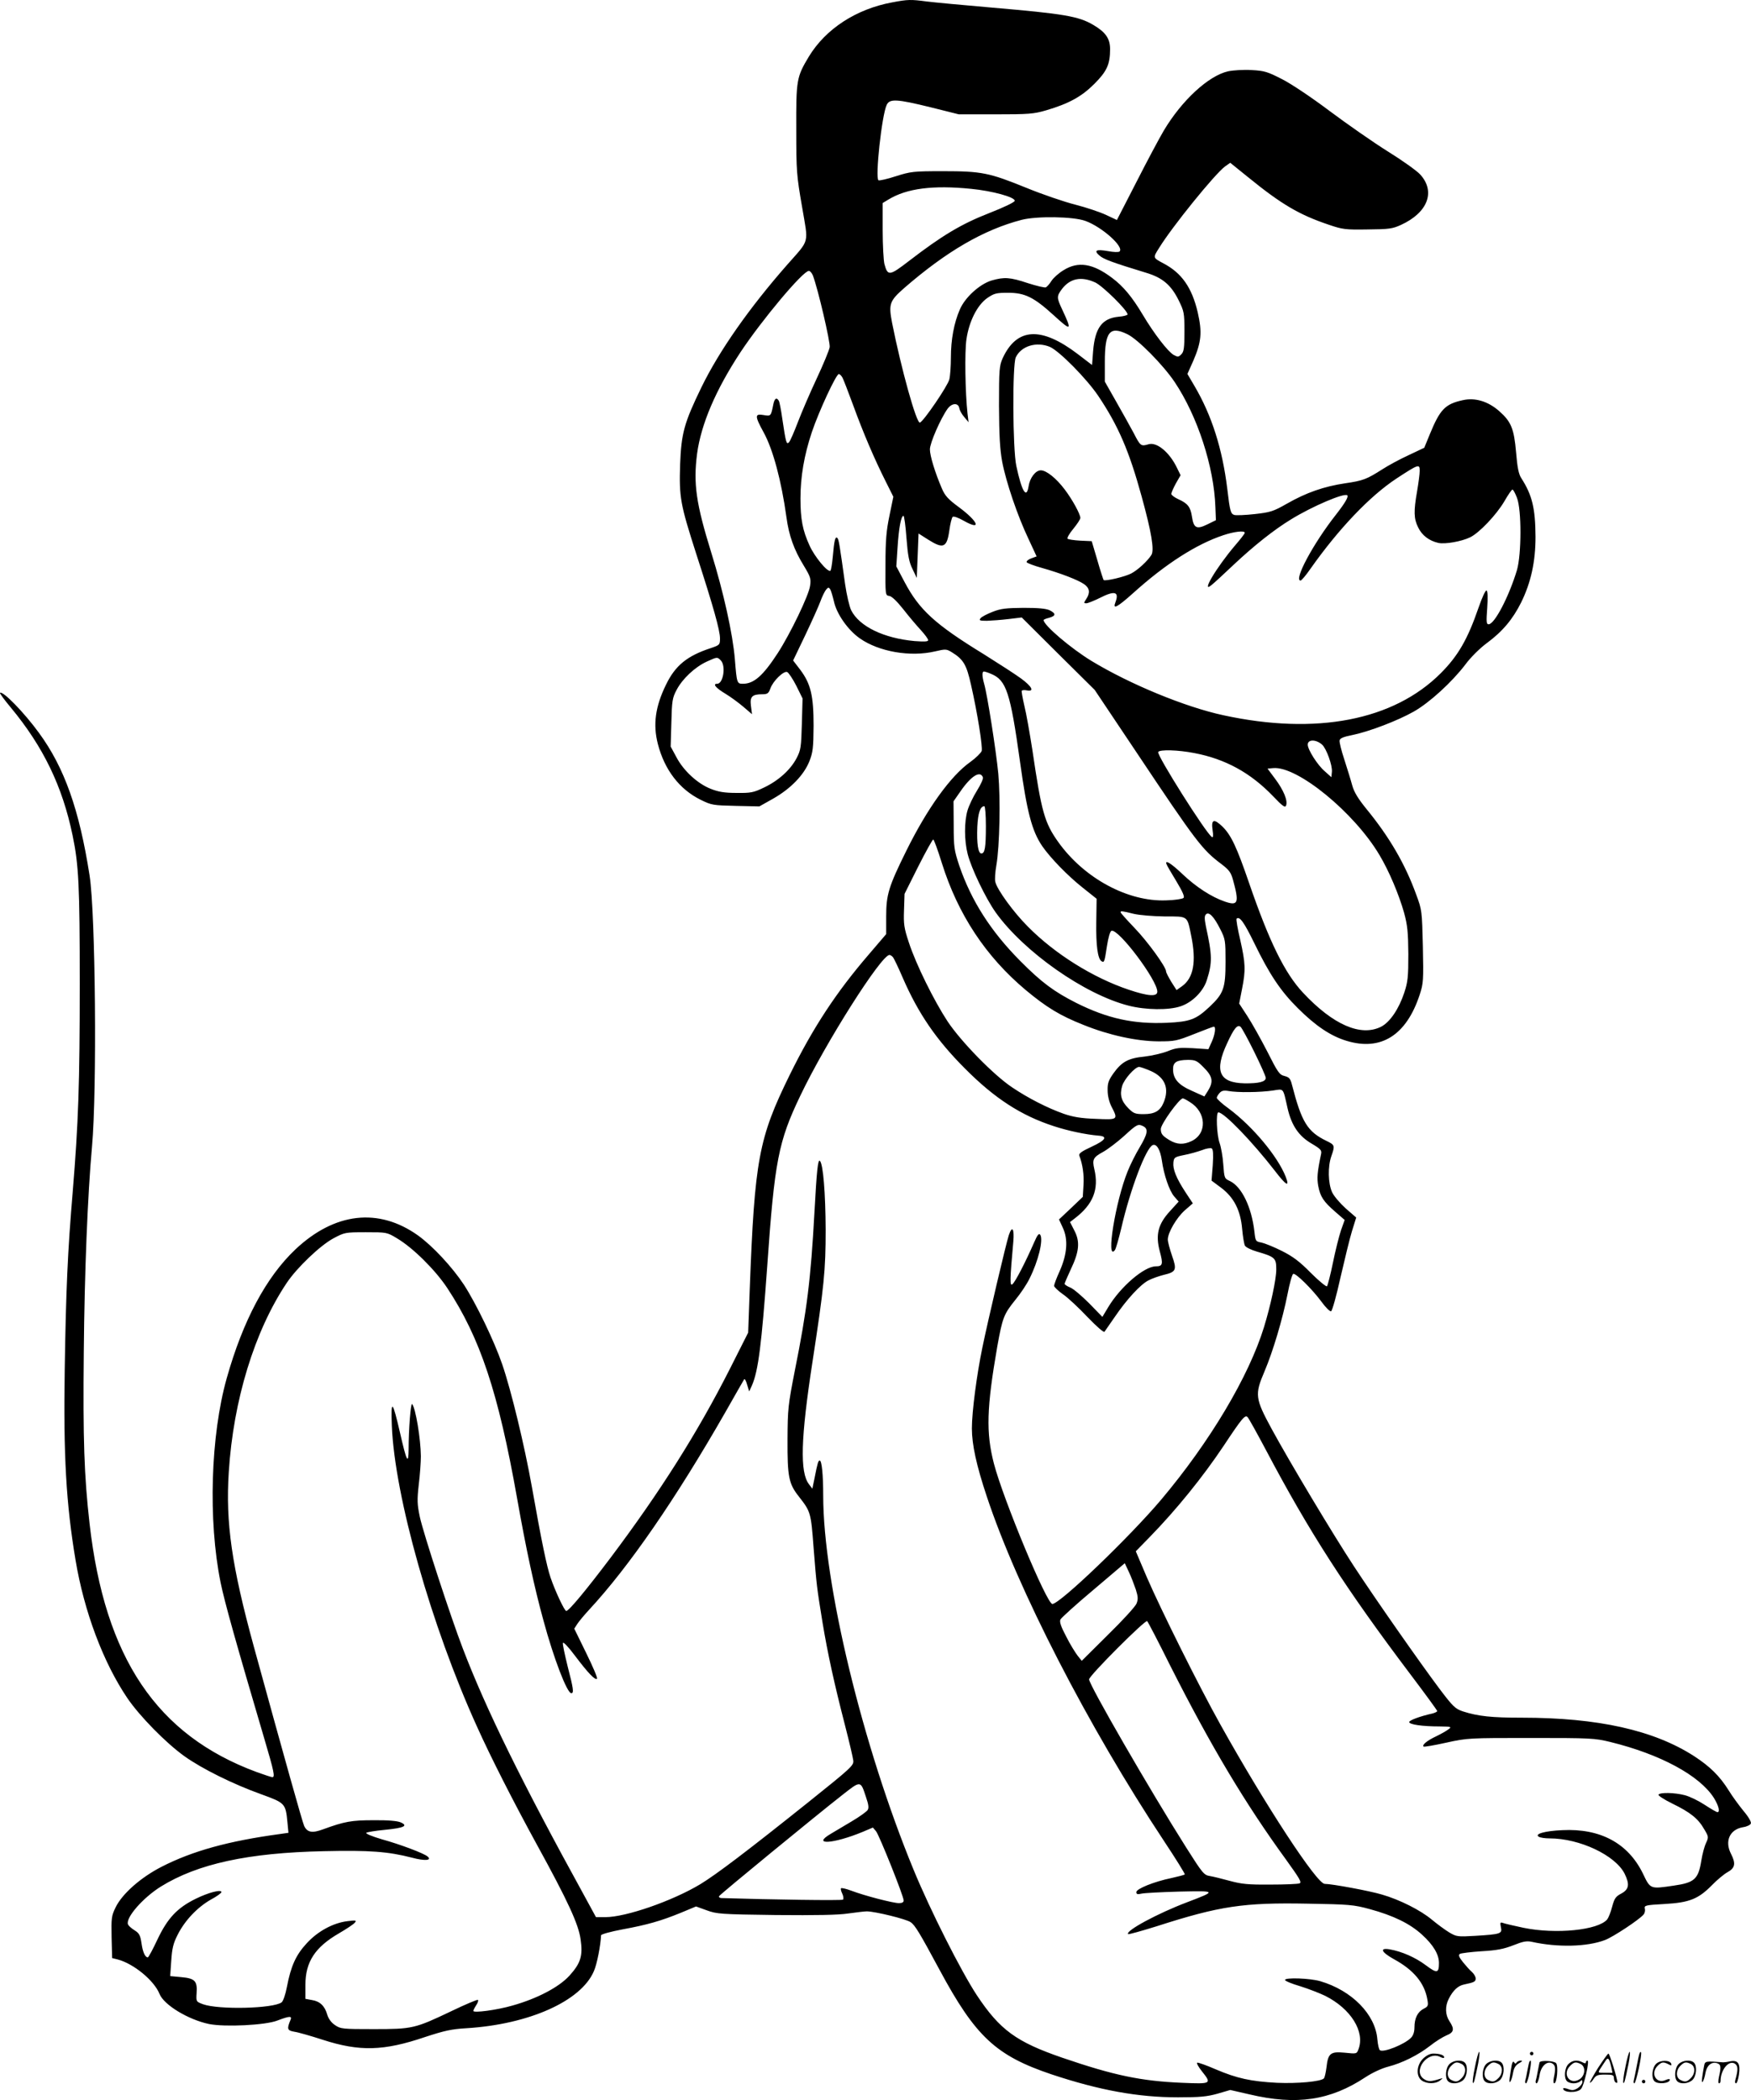 <svg version="1.0" xmlns="http://www.w3.org/2000/svg"
  viewBox="0 0 1000.981 1200.406"
 preserveAspectRatio="xMidYMid meet">
<g transform="translate(-1.407,1200.847) scale(0.1,-0.1)"
fill="#000000" stroke="none">
<path d="M5115 11995 c-207 -38 -381 -152 -477 -310 -70 -117 -73 -131 -72
-415 0 -242 2 -264 33 -443 37 -218 46 -183 -85 -332 -217 -247 -388 -491
-490 -700 -99 -204 -115 -262 -122 -441 -6 -191 1 -227 93 -514 96 -296 135
-434 135 -481 0 -36 -2 -38 -52 -55 -135 -44 -203 -99 -256 -208 -62 -126 -76
-229 -47 -341 38 -147 123 -258 244 -318 63 -31 71 -32 201 -35 l135 -3 80 45
c100 57 175 135 206 213 20 51 23 76 24 203 0 172 -16 240 -77 321 l-40 52 70
146 c38 80 77 167 86 192 9 25 23 54 31 65 13 16 16 17 25 4 5 -8 14 -39 21
-68 15 -72 80 -165 149 -213 109 -76 288 -107 429 -74 60 14 65 14 95 -4 68
-42 85 -71 111 -187 37 -162 67 -354 61 -378 -4 -11 -33 -40 -65 -63 -112 -79
-246 -265 -366 -508 -101 -204 -115 -251 -115 -375 l0 -101 -100 -117 c-185
-215 -318 -417 -451 -687 -178 -362 -201 -484 -229 -1227 l-9 -247 -105 -208
c-184 -363 -397 -700 -681 -1078 -142 -188 -239 -305 -254 -305 -10 0 -64 115
-90 192 -21 62 -50 199 -106 515 -43 242 -120 558 -170 703 -46 134 -149 347
-219 455 -66 100 -178 221 -263 282 -225 160 -476 131 -700 -80 -168 -159
-300 -407 -393 -737 -92 -327 -107 -812 -35 -1167 23 -113 89 -347 250 -893
56 -189 62 -220 46 -220 -5 0 -45 13 -89 29 -572 211 -869 653 -956 1421 -31
274 -38 478 -33 980 4 454 22 897 47 1175 29 321 20 1336 -14 1550 -59 377
-144 616 -289 814 -85 117 -208 243 -223 229 -2 -3 25 -40 61 -83 186 -224
296 -451 354 -732 35 -167 41 -288 41 -848 0 -568 -8 -797 -40 -1185 -29 -343
-39 -566 -46 -1020 -8 -487 8 -768 62 -1090 49 -293 158 -584 296 -788 70
-103 220 -256 326 -332 101 -72 278 -160 443 -219 132 -48 136 -52 146 -157
l6 -62 -49 -7 c-295 -40 -500 -97 -676 -187 -119 -61 -225 -154 -263 -232 -24
-49 -25 -61 -23 -171 l3 -119 32 -8 c91 -24 208 -120 239 -197 25 -63 164
-147 283 -172 90 -18 323 -7 391 20 68 26 85 27 75 4 -22 -52 -19 -61 21 -68
22 -3 95 -24 163 -46 210 -68 348 -65 586 16 110 36 150 45 236 50 357 22 655
155 728 326 18 40 39 150 41 205 0 6 54 21 123 34 141 26 219 48 336 96 l84
35 61 -22 c57 -21 80 -23 395 -27 232 -2 358 0 415 9 44 6 92 12 106 12 49 -1
225 -44 250 -62 25 -17 52 -62 165 -272 206 -383 323 -491 641 -598 274 -91
494 -131 722 -131 127 0 166 4 227 21 l72 21 109 -25 c270 -64 463 -35 664 98
38 25 91 50 129 60 81 21 170 65 241 120 30 24 72 50 93 59 43 17 47 36 17 81
-24 36 -26 85 -4 128 25 49 53 75 88 82 57 12 66 16 66 34 0 10 -9 26 -21 37
-12 10 -35 36 -52 57 -23 29 -27 41 -17 47 7 4 63 11 124 15 88 5 127 13 181
34 55 22 76 26 105 20 148 -33 317 -29 419 10 46 17 197 117 221 146 7 8 10
24 7 34 -4 18 4 20 112 26 142 8 193 28 271 107 30 31 71 65 90 75 43 24 48
49 20 104 -38 73 -8 140 68 153 22 3 42 13 45 21 4 8 -13 38 -42 72 -26 32
-65 85 -85 118 -52 83 -108 137 -197 195 -231 149 -551 220 -985 220 -172 0
-250 8 -337 36 -44 15 -56 26 -136 132 -110 147 -365 511 -486 696 -121 184
-371 602 -471 786 -95 175 -98 197 -41 330 48 113 103 298 131 439 12 63 27
116 33 118 15 5 109 -88 162 -160 23 -32 48 -56 54 -54 7 2 31 89 54 193 24
104 53 224 66 266 l24 77 -60 52 c-33 30 -68 71 -78 93 -23 51 -25 147 -4 206
21 60 20 64 -28 87 -109 53 -142 107 -197 320 -9 36 -16 44 -43 51 -29 7 -38
20 -98 139 -37 72 -88 163 -114 203 l-47 72 16 82 c22 110 20 148 -10 282 -15
63 -24 117 -21 121 17 16 42 -18 101 -139 87 -179 151 -275 249 -372 102 -102
189 -160 279 -187 197 -60 342 32 418 264 21 64 22 82 18 275 -5 203 -5 209
-38 297 -63 174 -153 329 -285 490 -47 58 -70 95 -81 135 -8 30 -29 97 -45
147 -17 51 -29 100 -27 109 2 13 23 21 73 31 97 20 259 82 351 134 90 51 218
168 295 269 30 41 84 94 122 122 91 67 149 137 197 233 56 114 82 233 82 375
-1 164 -19 238 -81 335 -15 22 -23 61 -30 147 -12 137 -28 176 -97 237 -64 56
-138 78 -208 62 -101 -22 -130 -53 -188 -194 l-32 -78 -91 -43 c-50 -23 -116
-59 -147 -79 -91 -58 -111 -66 -214 -81 -121 -18 -222 -53 -334 -117 -77 -44
-94 -49 -183 -59 -54 -6 -106 -8 -117 -5 -21 7 -25 22 -40 149 -28 229 -89
421 -188 589 l-40 68 34 76 c46 107 51 162 25 276 -33 141 -91 225 -196 280
-61 33 -61 31 -25 88 75 122 318 422 377 466 l30 21 99 -80 c194 -158 295
-217 464 -274 79 -27 95 -29 222 -27 123 1 143 4 191 26 153 70 199 190 110
288 -19 21 -103 81 -187 133 -83 52 -232 156 -331 230 -101 76 -220 156 -272
182 -82 42 -100 48 -173 52 -46 3 -106 -1 -135 -7 -112 -25 -265 -166 -368
-339 -26 -44 -97 -177 -157 -295 l-111 -216 -62 29 c-34 16 -114 43 -177 59
-63 16 -189 59 -279 96 -212 86 -254 95 -476 95 -170 0 -185 -2 -270 -29 -49
-16 -94 -26 -99 -23 -20 12 19 373 47 431 17 36 57 34 252 -14 l160 -40 210 0
c190 0 218 2 290 23 129 38 202 78 275 151 72 72 90 112 90 199 0 60 -26 97
-96 138 -84 50 -171 64 -579 99 -165 14 -333 30 -373 35 -90 12 -108 12 -197
-5z m451 -1066 c121 -12 249 -47 249 -68 0 -8 -60 -37 -147 -71 -159 -62 -270
-129 -456 -272 -113 -87 -123 -89 -142 -19 -5 20 -10 107 -10 193 l0 156 33
20 c105 64 255 83 473 61z m652 -183 c95 -34 224 -149 196 -175 -5 -5 -34 -4
-66 2 -68 12 -83 4 -48 -26 23 -20 73 -39 267 -98 93 -28 142 -70 185 -157 31
-63 33 -72 33 -179 0 -94 -3 -115 -18 -130 -16 -16 -20 -16 -44 -3 -33 19
-113 123 -176 229 -61 102 -111 163 -177 212 -109 82 -193 95 -276 43 -27 -16
-58 -44 -69 -61 -11 -18 -26 -34 -32 -37 -7 -3 -53 8 -103 24 -102 34 -135 36
-208 15 -68 -21 -152 -97 -181 -166 -33 -75 -51 -172 -51 -274 0 -49 -4 -106
-9 -125 -8 -36 -147 -240 -168 -247 -20 -7 -108 312 -159 569 -21 109 -15 126
69 200 241 209 453 333 672 390 87 22 294 19 363 -6z m-1557 -312 c30 -80 100
-381 96 -410 -3 -18 -37 -100 -75 -181 -38 -81 -86 -193 -107 -248 -21 -55
-43 -106 -50 -114 -15 -16 -18 -6 -39 135 -7 50 -16 96 -20 102 -13 21 -24 13
-31 -20 -14 -69 -13 -69 -56 -62 -51 9 -51 -5 1 -100 53 -97 101 -275 130
-485 14 -104 43 -185 99 -276 38 -63 42 -74 36 -115 -7 -54 -113 -274 -185
-385 -84 -129 -136 -175 -199 -175 -34 0 -35 3 -46 140 -12 146 -65 384 -135
610 -87 281 -103 394 -81 565 23 169 106 364 248 580 122 184 357 465 391 465
7 0 17 -12 23 -26z m1614 -40 c44 -21 185 -160 185 -183 0 -4 -23 -11 -51 -13
-95 -9 -135 -64 -146 -196 l-6 -80 -81 62 c-210 160 -349 152 -430 -23 -19
-43 -21 -63 -21 -271 1 -171 5 -248 18 -320 22 -116 88 -311 151 -443 l46 -99
-30 -11 c-17 -6 -29 -16 -27 -22 2 -5 41 -20 88 -33 106 -30 205 -68 241 -93
32 -23 35 -49 12 -84 -15 -23 -15 -25 0 -25 9 0 43 14 76 30 86 44 113 37 91
-23 -18 -45 8 -32 104 54 181 163 358 277 512 328 62 21 123 28 123 14 0 -5
-25 -37 -56 -73 -107 -126 -199 -281 -132 -224 13 10 68 61 123 113 118 111
233 202 330 261 120 74 305 153 321 137 8 -8 -12 -43 -66 -112 -129 -164 -242
-375 -201 -375 5 0 31 30 57 68 161 228 338 414 491 515 127 83 133 85 133 44
0 -18 -7 -70 -15 -117 -20 -114 -19 -156 6 -206 22 -46 63 -77 116 -89 39 -8
131 8 181 32 52 25 150 128 196 206 21 37 42 67 46 67 5 0 16 -21 26 -47 27
-69 26 -323 0 -413 -45 -150 -128 -310 -162 -310 -13 0 -14 14 -8 94 4 59 3
96 -4 99 -5 4 -25 -38 -46 -99 -62 -180 -117 -275 -216 -374 -270 -270 -712
-355 -1242 -240 -219 47 -536 178 -755 311 -118 72 -273 204 -273 233 0 3 14
9 31 13 39 11 41 24 4 43 -22 10 -64 14 -150 14 -99 -1 -130 -4 -177 -23 -31
-12 -62 -28 -68 -36 -11 -13 -5 -15 36 -15 27 1 83 5 124 10 l75 9 208 -207
209 -207 241 -360 c339 -508 374 -554 484 -636 43 -33 54 -47 66 -91 36 -131
29 -149 -47 -123 -76 26 -164 83 -241 156 -67 64 -104 86 -92 57 2 -7 28 -51
56 -97 36 -60 48 -88 41 -95 -6 -6 -51 -13 -99 -14 -219 -9 -469 126 -617 333
-79 111 -96 172 -148 525 -15 96 -35 211 -46 254 -10 44 -17 82 -15 86 3 4 16
5 30 2 44 -8 29 22 -35 69 -33 24 -129 86 -212 138 -279 171 -368 253 -452
411 l-48 91 7 107 c7 111 20 182 34 182 4 0 12 -57 17 -127 8 -102 15 -138 35
-178 l24 -50 5 127 5 127 55 -35 c87 -55 107 -46 121 52 5 38 14 73 19 78 5 5
32 -4 65 -23 103 -58 82 -4 -30 79 -60 44 -79 65 -96 105 -39 90 -69 188 -69
225 0 36 60 174 101 232 25 34 62 35 67 3 2 -12 14 -34 28 -50 l25 -30 -6 50
c-13 118 -17 353 -6 425 15 102 62 195 119 235 40 27 51 30 120 30 95 0 147
-26 258 -127 104 -95 108 -92 50 32 -32 68 -32 75 0 118 47 60 110 72 189 36z
m184 -296 c60 -29 204 -175 270 -273 131 -196 225 -484 233 -715 l3 -75 -49
-24 c-61 -30 -78 -22 -88 44 -8 55 -24 76 -78 100 -22 10 -40 24 -40 30 0 7
12 34 26 60 l27 47 -21 43 c-43 89 -115 148 -162 134 -44 -13 -47 -10 -85 64
-21 39 -67 122 -102 183 l-63 111 0 112 c0 174 28 208 129 159z m-444 -72 c54
-23 210 -181 277 -280 116 -173 177 -316 248 -574 57 -207 74 -309 56 -336
-23 -36 -79 -87 -116 -106 -37 -19 -148 -45 -157 -37 -2 3 -19 54 -36 114
l-32 108 -65 3 c-36 2 -69 7 -73 11 -4 4 10 30 33 57 22 27 40 54 40 62 0 21
-45 104 -89 162 -48 64 -105 110 -137 110 -30 0 -63 -43 -70 -92 -12 -74 -39
-28 -70 117 -21 97 -23 579 -3 621 31 65 118 91 194 60z m-1185 -176 c6 -11
33 -81 61 -157 57 -157 122 -309 186 -436 l44 -88 -22 -107 c-18 -86 -23 -141
-23 -282 -1 -174 -1 -175 22 -178 14 -2 44 -31 79 -75 31 -40 76 -93 100 -119
24 -26 43 -52 43 -59 0 -8 -21 -9 -77 -5 -176 16 -316 83 -363 176 -10 20 -26
88 -35 151 -32 230 -36 254 -44 262 -12 12 -18 -13 -26 -105 -4 -43 -10 -80
-14 -82 -16 -10 -91 81 -119 144 -40 87 -52 152 -52 269 0 124 21 247 65 379
40 119 139 332 154 332 6 0 15 -9 21 -20z m-696 -1616 c31 -30 15 -134 -20
-134 -28 0 -8 -24 47 -57 30 -18 76 -52 103 -75 l49 -42 -6 47 c-7 53 6 67 65
67 29 0 36 5 46 33 15 43 76 102 96 94 8 -3 32 -39 52 -78 l36 -73 -4 -145
c-4 -134 -6 -150 -30 -196 -35 -67 -104 -129 -186 -168 -60 -29 -76 -32 -157
-31 -69 0 -104 6 -147 23 -75 29 -156 103 -197 181 l-33 61 4 137 c3 125 6
142 30 187 33 63 103 129 171 161 62 28 61 28 81 8z m1547 -78 c86 -36 109
-107 164 -501 40 -289 68 -396 127 -483 47 -68 146 -170 232 -238 l79 -63 -2
-134 c-2 -131 8 -209 30 -223 16 -9 17 -5 31 86 8 51 18 85 26 88 40 13 262
-282 262 -348 0 -30 -53 -26 -163 11 -203 68 -422 204 -577 361 -82 82 -175
210 -186 255 -4 14 -1 57 6 96 19 111 24 378 11 523 -13 134 -63 453 -81 514
-12 43 -13 70 -1 70 5 0 24 -6 42 -14z m1891 -404 c24 -21 60 -119 56 -156
l-3 -30 -38 34 c-41 35 -97 123 -97 152 0 31 47 31 82 0z m-731 -48 c178 -34
321 -112 451 -247 55 -58 69 -67 74 -53 11 27 -14 88 -62 152 l-44 59 33 3
c138 12 463 -254 607 -497 55 -92 111 -225 141 -331 19 -71 23 -109 24 -235 0
-131 -3 -159 -23 -220 -31 -94 -82 -169 -132 -195 -116 -59 -275 10 -447 194
-105 112 -193 292 -308 626 -71 207 -103 275 -153 324 -49 47 -65 41 -56 -21
5 -32 3 -44 -4 -39 -33 20 -317 470 -307 486 9 15 113 12 206 -6z m-1208 -139
c3 -7 -12 -41 -34 -76 -22 -35 -46 -86 -54 -113 -19 -64 -19 -172 1 -250 21
-82 103 -253 160 -333 161 -225 508 -469 760 -533 97 -25 231 -27 299 -3 65
22 128 85 148 149 32 100 31 142 -5 306 -9 45 -9 61 0 70 17 17 46 -13 82 -85
29 -57 30 -66 30 -186 0 -152 -11 -182 -93 -259 -76 -71 -110 -84 -243 -90
-190 -8 -338 24 -518 114 -126 64 -197 116 -319 239 -169 170 -280 344 -349
545 -29 88 -32 105 -32 231 l-1 137 39 56 c61 89 114 122 129 81z m17 -277 c0
-125 -6 -158 -26 -158 -18 0 -27 55 -23 153 4 79 17 117 40 117 5 0 9 -51 9
-112z m-252 -212 c92 -294 251 -535 480 -727 119 -99 196 -146 330 -199 146
-59 303 -93 427 -94 95 0 105 2 206 42 58 23 108 42 112 42 13 0 7 -45 -12
-87 l-19 -42 -89 6 c-76 4 -96 2 -143 -17 -30 -12 -90 -26 -133 -31 -92 -9
-130 -29 -178 -96 -28 -40 -34 -56 -33 -98 0 -31 9 -66 22 -92 39 -75 38 -76
-90 -70 -85 3 -131 11 -183 29 -93 33 -203 89 -295 151 -105 70 -291 260 -369
377 -78 119 -180 325 -221 450 -28 84 -31 106 -28 187 l3 92 78 156 c43 85 82
155 86 155 4 0 26 -60 49 -134z m1097 -291 c34 -8 110 -14 177 -15 136 0 128
6 152 -112 30 -147 13 -240 -53 -287 l-31 -22 -30 47 c-16 27 -30 53 -30 60 0
25 -104 169 -180 248 -44 46 -80 86 -80 90 0 8 7 8 75 -9z m-1376 -248 c6 -8
31 -60 55 -116 89 -205 192 -356 357 -521 169 -170 320 -268 508 -329 79 -26
182 -48 255 -54 54 -4 41 -26 -39 -63 -58 -27 -75 -39 -71 -51 19 -49 28 -111
24 -169 l-4 -67 -68 -65 -68 -64 22 -48 c31 -66 25 -150 -18 -247 -18 -39 -32
-77 -32 -85 1 -7 24 -29 51 -48 28 -19 91 -78 140 -130 51 -53 93 -90 97 -84
4 5 30 44 59 85 68 100 147 186 193 209 21 11 59 24 86 31 72 17 77 28 48 110
-13 38 -24 79 -24 92 0 40 50 125 97 167 l46 40 -41 62 c-53 81 -74 132 -70
171 3 29 6 32 60 43 32 6 78 19 103 28 24 10 50 14 56 10 8 -5 10 -33 6 -95
l-7 -89 55 -41 c73 -55 111 -129 120 -236 4 -43 11 -86 16 -95 5 -9 35 -24 66
-33 106 -31 113 -37 113 -103 0 -56 -32 -205 -70 -329 -87 -283 -310 -657
-589 -988 -181 -214 -578 -595 -621 -595 -32 0 -281 599 -334 802 -46 178 -42
317 19 669 30 166 37 185 104 268 29 35 65 89 80 120 51 101 80 222 62 251 -8
11 -16 1 -36 -45 -49 -112 -107 -224 -123 -237 -16 -14 -15 23 5 245 6 73 -7
92 -26 35 -16 -49 -118 -482 -151 -642 -32 -154 -60 -367 -60 -462 0 -93 26
-212 85 -389 175 -528 579 -1314 1012 -1968 69 -104 123 -191 120 -193 -3 -3
-38 -12 -78 -21 -97 -20 -199 -61 -199 -80 0 -12 7 -14 28 -9 15 4 113 9 217
12 216 5 216 4 45 -61 -169 -64 -354 -164 -337 -182 3 -3 77 18 164 45 361
116 496 136 863 129 237 -4 262 -6 354 -31 136 -37 230 -83 299 -146 65 -59
97 -113 97 -162 0 -59 -11 -61 -75 -13 -60 45 -138 79 -207 91 -59 10 -48 -16
24 -56 114 -62 176 -137 192 -232 6 -34 4 -39 -22 -52 -34 -18 -52 -54 -52
-106 0 -26 -7 -47 -20 -60 -38 -38 -156 -85 -177 -71 -6 3 -12 31 -15 62 -11
143 -146 280 -327 333 -59 17 -201 22 -201 7 0 -6 39 -22 87 -36 48 -15 112
-40 143 -55 147 -74 228 -205 190 -305 -10 -27 -11 -27 -78 -20 -82 8 -96 -3
-105 -84 -4 -30 -10 -58 -15 -63 -18 -18 -150 -30 -267 -25 -150 8 -229 25
-351 77 -53 23 -100 40 -106 38 -5 -2 7 -24 26 -48 58 -73 57 -74 -111 -67
-237 10 -390 42 -688 144 -261 90 -355 158 -487 357 -90 137 -266 485 -361
716 -292 708 -517 1638 -517 2140 0 117 -8 200 -20 200 -8 0 -12 -11 -30 -103
l-12 -58 -19 25 c-53 68 -48 260 20 702 66 431 75 519 75 754 -1 208 -14 374
-33 393 -11 11 -18 -54 -31 -293 -21 -385 -43 -561 -112 -905 -39 -199 -41
-220 -42 -395 -1 -213 7 -253 65 -326 67 -86 69 -90 84 -292 17 -214 18 -225
51 -427 29 -176 68 -354 129 -590 24 -93 45 -183 47 -200 3 -28 -11 -41 -257
-238 -354 -283 -526 -413 -618 -469 -160 -96 -425 -188 -542 -188 l-54 0 -67
123 c-357 649 -560 1062 -694 1412 -69 179 -227 663 -246 753 -15 72 -16 95
-6 185 7 56 12 129 12 162 -1 99 -30 275 -50 298 -8 9 -20 -146 -20 -258 -1
-92 -11 -73 -49 93 -43 187 -53 196 -47 42 16 -405 226 -1146 486 -1719 80
-178 211 -435 343 -676 178 -324 238 -455 250 -541 14 -95 1 -137 -64 -209
-61 -66 -183 -130 -324 -170 -89 -26 -225 -44 -225 -31 0 4 7 18 16 32 9 13
14 27 10 31 -3 3 -72 -26 -153 -65 -208 -99 -221 -102 -443 -102 -178 0 -189
1 -221 23 -21 14 -37 36 -44 59 -14 50 -42 77 -87 84 l-38 7 0 80 c0 131 55
215 191 294 43 25 84 52 91 61 12 14 7 15 -42 9 -81 -10 -169 -57 -233 -127
-61 -66 -90 -129 -113 -250 -8 -42 -21 -80 -30 -87 -48 -36 -360 -43 -449 -11
-40 15 -40 15 -37 64 5 69 -10 84 -87 91 l-64 6 6 87 c5 72 11 99 37 150 41
81 112 156 189 200 34 18 61 38 61 43 0 17 -74 -2 -147 -38 -106 -52 -161
-111 -219 -233 -26 -56 -51 -102 -55 -102 -15 0 -29 30 -36 81 -7 46 -13 57
-40 74 -18 11 -34 26 -37 33 -16 37 84 152 188 217 210 130 499 193 931 202
264 6 367 -2 504 -37 74 -20 117 -16 89 7 -21 18 -156 69 -261 98 -54 16 -94
32 -89 37 4 4 52 12 106 17 110 11 136 23 90 43 -18 8 -74 13 -154 12 -126 0
-166 -7 -289 -52 -62 -23 -90 -18 -108 19 -10 22 -109 374 -288 1026 -126 460
-162 708 -143 998 26 410 147 805 331 1080 58 87 191 214 267 255 64 34 67 35
185 35 120 0 121 0 179 -35 91 -54 219 -181 287 -284 188 -285 292 -597 399
-1201 52 -294 99 -511 151 -700 59 -218 135 -415 159 -415 16 0 12 27 -21 154
-16 65 -29 125 -27 133 2 9 32 -23 70 -74 75 -99 114 -140 125 -130 4 4 -24
70 -62 147 l-68 139 18 28 c10 15 40 51 65 78 231 249 497 636 780 1130 56 99
105 184 108 189 3 6 11 -8 17 -30 l12 -39 16 35 c36 83 55 234 87 680 42 603
64 714 189 975 146 306 463 805 510 805 5 0 14 -6 20 -13z m2065 -541 c36 -73
66 -140 66 -149 0 -22 -40 -32 -121 -31 -146 3 -175 70 -99 231 38 83 58 107
76 92 7 -6 42 -70 78 -143z m-288 -90 c50 -50 56 -80 24 -132 l-21 -33 -71 32
c-78 34 -108 69 -108 124 0 40 20 52 84 53 44 0 53 -4 92 -44z m-302 -20 c80
-36 106 -99 72 -180 -20 -48 -51 -66 -114 -66 -48 0 -58 4 -87 33 -41 41 -51
77 -36 128 12 40 74 109 97 109 7 0 38 -11 68 -24z m561 -120 c44 0 105 4 136
9 64 9 56 20 84 -103 23 -98 64 -158 138 -201 52 -31 58 -38 53 -60 -22 -105
-24 -137 -16 -182 12 -61 29 -88 97 -147 l54 -47 -21 -59 c-11 -33 -32 -116
-46 -185 -14 -69 -30 -130 -34 -135 -4 -4 -46 30 -92 76 -65 66 -101 93 -166
126 -46 23 -98 44 -117 48 -33 6 -34 8 -40 63 -16 139 -72 255 -139 288 -33
15 -33 17 -39 97 -3 44 -13 99 -21 121 -16 44 -22 175 -7 175 33 0 196 -170
323 -334 65 -85 86 -96 62 -34 -46 117 -189 288 -326 390 -38 27 -68 55 -68
61 0 6 7 18 16 28 12 13 24 16 52 11 21 -4 73 -7 117 -6z m-339 -57 c95 -58
100 -180 10 -223 -46 -22 -84 -20 -126 5 -41 25 -50 36 -50 64 0 28 106 175
126 175 4 0 22 -9 40 -21z m-265 -139 c29 -16 23 -44 -22 -120 -23 -38 -54
-100 -69 -138 -69 -171 -125 -515 -73 -450 6 7 22 64 37 126 52 225 142 461
180 475 22 9 43 -27 52 -88 11 -80 42 -172 70 -205 l26 -30 -50 -55 c-68 -74
-83 -135 -58 -229 20 -73 17 -86 -22 -86 -67 0 -203 -117 -273 -234 l-33 -55
-76 78 c-42 42 -90 83 -108 90 -18 7 -32 17 -32 21 0 4 16 41 35 82 49 102 54
159 21 222 l-25 49 27 21 c105 80 139 166 112 281 -13 56 -7 68 50 99 27 15
81 56 120 91 74 68 80 71 111 55z m700 -1850 c246 -466 455 -791 828 -1285 83
-110 151 -203 151 -207 0 -4 -12 -10 -27 -14 -72 -16 -133 -39 -133 -49 0 -14
74 -25 175 -25 65 -1 69 -2 50 -16 -11 -9 -43 -27 -72 -41 -51 -24 -81 -49
-71 -58 3 -3 61 7 129 22 122 27 130 27 484 27 342 0 365 -1 455 -23 285 -70
510 -191 592 -320 27 -44 36 -81 20 -81 -5 0 -38 19 -73 42 -35 23 -86 48
-114 55 -58 15 -141 17 -150 3 -3 -5 32 -28 79 -51 103 -50 148 -86 182 -146
26 -43 26 -46 11 -79 -9 -18 -21 -63 -27 -100 -17 -107 -39 -127 -158 -144
-136 -20 -133 -21 -177 71 -85 172 -243 257 -460 246 -99 -4 -160 -22 -135
-37 8 -6 37 -10 63 -10 171 0 374 -96 428 -201 30 -61 26 -90 -18 -114 -33
-17 -40 -28 -53 -76 -8 -31 -21 -63 -28 -72 -52 -62 -294 -86 -479 -48 -56 12
-109 24 -118 28 -15 5 -16 1 -11 -24 9 -38 -1 -41 -146 -50 -102 -6 -108 -5
-150 20 -23 14 -68 47 -98 72 -64 54 -185 115 -286 144 -70 21 -286 61 -327
61 -45 0 -340 451 -596 910 -121 216 -340 656 -421 843 l-63 148 80 82 c152
156 302 341 423 522 104 157 122 178 136 163 7 -7 54 -92 105 -188z m-744
-797 c13 -42 14 -56 4 -81 -7 -17 -80 -97 -163 -178 l-150 -149 -24 30 c-13
17 -43 65 -65 109 -30 57 -39 83 -33 97 5 10 90 87 189 170 l179 152 23 -49
c13 -27 30 -72 40 -101z m196 -434 c234 -463 429 -789 664 -1112 77 -107 90
-129 76 -134 -10 -4 -85 -7 -168 -7 -126 -1 -163 3 -230 21 -44 12 -96 25
-115 28 -33 5 -42 16 -135 163 -208 329 -555 930 -555 961 0 21 322 343 332
333 5 -5 64 -118 131 -253z m-1738 -754 c14 -41 17 -60 9 -73 -6 -9 -46 -38
-90 -64 -43 -26 -98 -58 -121 -72 -112 -66 15 -58 182 11 l59 25 18 -21 c19
-24 158 -371 158 -396 0 -10 -9 -15 -27 -15 -33 0 -196 42 -272 71 -29 11 -56
17 -59 14 -3 -3 0 -17 7 -31 7 -15 8 -30 4 -34 -6 -6 -411 0 -696 9 -10 1 -15
6 -12 11 7 12 557 463 704 578 107 84 104 84 136 -13z M8446 194 c-10 -47 -15
-88 -12 -91 5 -6 9 7 30 110 7 37 10 67 6 67 -4 0 -15 -39 -24 -86z M8760 270
c0 -5 5 -10 10 -10 6 0 10 5 10 10 0 6 -4 10 -10 10 -5 0 -10 -4 -10 -10z
M9306 194 c-10 -47 -15 -88 -12 -91 5 -6 9 7 30 110 7 37 10 67 6 67 -4 0 -15
-39 -24 -86z M9386 269 c-3 -8 -10 -41 -16 -74 -6 -33 -14 -68 -16 -77 -3 -10
-1 -18 3 -18 10 0 46 171 38 178 -2 3 -7 -1 -9 -9z M8149 241 c-38 -38 -41
-101 -7 -125 29 -20 79 -20 104 0 18 14 18 15 1 10 -53 -17 -69 -17 -92 -2
-69 45 21 166 94 126 12 -6 21 -7 21 -1 0 12 -25 21 -62 21 -19 0 -39 -10 -59
-29z M9150 189 c-28 -45 -49 -83 -47 -85 2 -3 12 7 21 21 14 21 24 25 66 25
43 0 50 -3 50 -19 0 -11 5 -23 10 -26 6 -3 10 -3 10 1 0 20 -44 164 -51 164
-4 0 -30 -37 -59 -81z m75 4 l7 -33 -42 0 c-42 0 -42 0 -28 23 8 12 21 32 29
44 15 25 22 18 34 -34z M8300 210 c-22 -22 -27 -79 -8 -98 19 -19 66 -14 88 8
22 22 27 79 8 98 -19 19 -66 14 -88 -8z m71 0 c25 -14 25 -54 -1 -80 -23 -23
-33 -24 -61 -10 -25 14 -25 54 1 80 23 23 33 24 61 10z M8510 210 c-22 -22
-27 -79 -8 -98 19 -19 66 -14 88 8 22 22 27 79 8 98 -19 19 -66 14 -88 -8z
m71 0 c25 -14 25 -54 -1 -80 -23 -23 -33 -24 -61 -10 -25 14 -25 54 1 80 23
23 33 24 61 10z M8656 204 c-3 -16 -8 -47 -11 -69 -8 -51 10 -26 19 27 5 27
15 42 34 53 18 10 22 14 10 15 -9 0 -20 -5 -24 -11 -5 -8 -9 -8 -14 1 -5 8
-10 3 -14 -16z M8757 223 c-2 -4 -7 -26 -11 -48 -4 -22 -9 -48 -12 -57 -3 -10
-1 -18 4 -18 4 0 14 28 20 62 11 58 10 81 -1 61z M8815 220 c-1 -3 -5 -23 -9
-45 -4 -22 -9 -48 -12 -57 -3 -10 -1 -18 4 -18 5 0 13 20 17 45 7 53 44 87 74
68 17 -11 19 -28 8 -80 -4 -18 -3 -33 2 -33 16 0 24 99 11 115 -12 14 -87 18
-95 5z M8980 210 c-22 -22 -27 -79 -8 -98 7 -7 24 -12 38 -12 14 0 31 5 38 12
9 9 12 8 12 -5 0 -9 -12 -24 -26 -34 -21 -13 -32 -15 -55 -6 -16 6 -29 8 -29
3 0 -24 81 -27 102 -2 18 19 50 162 37 162 -5 0 -9 -5 -9 -10 0 -7 -6 -7 -19
0 -30 16 -59 12 -81 -10z m71 0 c29 -16 25 -65 -6 -86 -56 -37 -103 28 -55 76
23 23 33 24 61 10z M9481 211 c-23 -23 -28 -80 -9 -99 19 -19 88 -13 88 9 0 5
-11 4 -24 -2 -54 -25 -89 38 -46 81 23 23 33 24 62 9 16 -9 19 -8 16 3 -8 22
-64 22 -87 -1z M9610 210 c-22 -22 -27 -79 -8 -98 19 -19 66 -14 88 8 22 22
27 79 8 98 -19 19 -66 14 -88 -8z m71 0 c25 -14 25 -54 -1 -80 -23 -23 -33
-24 -61 -10 -25 14 -25 54 1 80 23 23 33 24 61 10z M9756 201 c-3 -14 -8 -44
-11 -66 -8 -51 10 -26 19 27 8 41 35 63 66 53 22 -7 24 -21 11 -77 -5 -22 -5
-38 0 -38 5 0 9 6 9 13 0 68 51 125 85 97 15 -13 15 -35 -1 -92 -3 -10 -1 -18
4 -18 6 0 13 23 17 50 9 63 -5 84 -49 76 -17 -4 -35 -6 -41 -6 -101 8 -104 7
-109 -19z M9400 110 c0 -5 5 -10 10 -10 6 0 10 5 10 10 0 6 -4 10 -10 10 -5 0
-10 -4 -10 -10z"/>
</g>
</svg>
